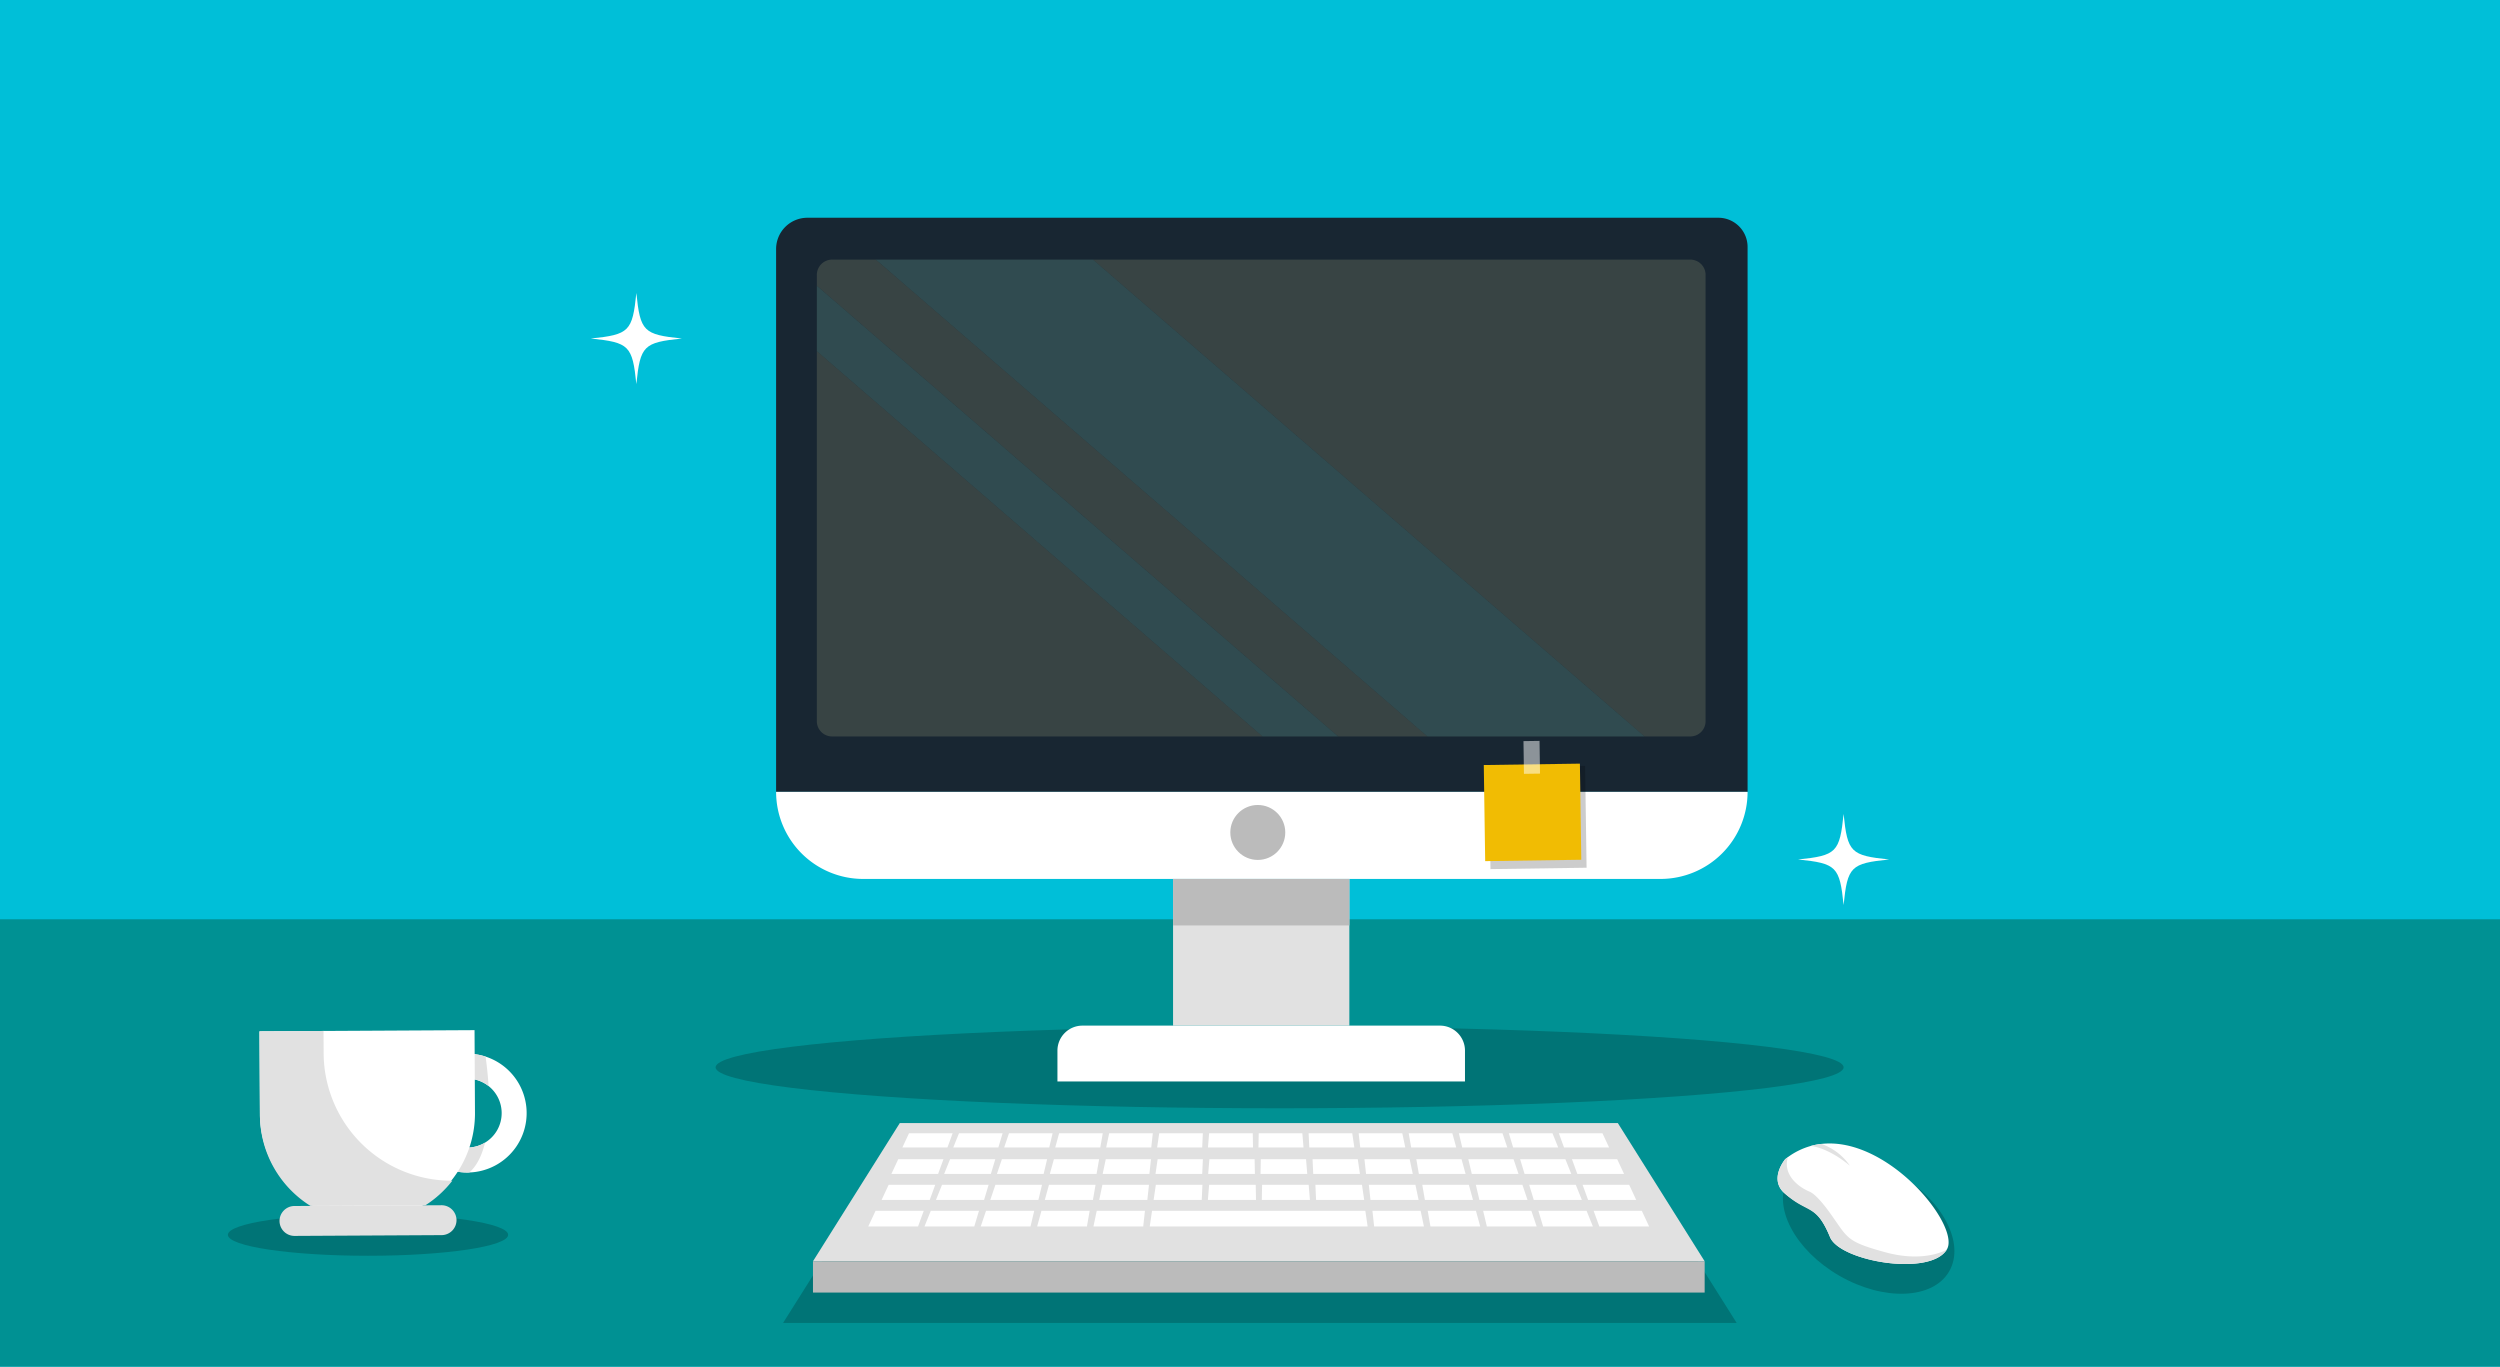<?xml version="1.0"?>
<svg width="1200" height="656" xmlns="http://www.w3.org/2000/svg" xmlns:svg="http://www.w3.org/2000/svg" data-name="Layer 2">
 <defs>
  <style>.cls-1{fill:#00bfd8;}.cls-2{fill:#009193;}.cls-3{opacity:0.2;}.cls-17,.cls-4{fill:#fff;}.cls-5{fill:#e1e1e1;}.cls-6{fill:url(#Degradado_sin_nombre_4);}.cls-7{fill:#007cf8;}.cls-8{fill:#003948;}.cls-9{fill:#008bef;}.cls-10{fill:#182632;}.cls-11{fill:#dc3645;}.cls-12{opacity:0.8;fill:url(#Degradado_sin_nombre_4-2);}.cls-13{fill:#bbb;}.cls-14{fill:#384444;}.cls-15{fill:#436867;opacity:0.57;}.cls-16{fill:#f1bc03;}.cls-17{opacity:0.5;}.cls-18{fill:#f68e37;}.cls-19{fill:#faf8a8;}.cls-20{fill:#ffd04d;}.cls-21{fill:#ffd469;}.cls-22{fill:#fcc53a;}.cls-23{fill:#3c3c71;}.cls-24{fill:#eaba42;}.cls-25{fill:#33c8cb;}.cls-26{opacity:0.1;}.cls-27{fill:#00eeed;}.cls-28{opacity:0.11;}</style>
 </defs>
 <title>video-frame</title>
 <g class="layer">
  <title>Layer 1</title>
  <rect class="cls-1" height="656" id="svg_1" transform="matrix(1 0 0 1 0 0)" width="1200"/>
  <rect class="cls-2" height="214.74" id="svg_2" width="1200" y="441.26"/>
  <ellipse class="cls-3" cx="176.65" cy="592.71" id="svg_3" rx="67.26" ry="10.06"/>
  <path class="cls-4" d="m233.07,507.16a28.52,28.52 0 1 0 -8.67,55.65c0.3,0 0.59,-0.01 0.88,-0.02a28.52,28.52 0 0 0 7.79,-55.63zm-0.25,41.29a16.55,16.55 0 1 1 7.98,-14.25a16.49,16.49 0 0 1 -7.98,14.25z" id="svg_4"/>
  <path class="cls-5" d="m224.34,550.84a16.49,16.49 0 0 0 8.48,-2.39c-1.43,5.89 -3.79,11.02 -7.54,14.34c-0.29,0.01 -0.58,0.02 -0.88,0.02a28.52,28.52 0 1 1 8.67,-55.65c0.44,3.09 1.09,8.19 1.44,14.14a16.55,16.55 0 1 0 -10.17,29.54z" id="svg_5"/>
  <path class="cls-4" d="m227.78,494.47l0.21,40.31a51.62,51.62 0 0 1 -103.23,0.55l-0.22,-40.3l103.24,-0.56z" id="svg_6"/>
  <path class="cls-5" d="m211.99,592.86l-70.61,0.38a7.2,7.2 0 0 1 -7.21,-7.14l0,0a7.2,7.2 0 0 1 7.14,-7.22l70.6,-0.37a7.2,7.2 0 0 1 7.22,7.14l0,0a7.2,7.2 0 0 1 -7.14,7.21z" id="svg_7"/>
  <path class="cls-5" d="m217.12,566.74a51.71,51.71 0 0 1 -12.94,11.81l-55.14,0.3a51.64,51.64 0 0 1 -24.28,-43.51l-0.22,-40.31l30.75,-0.17l0.06,10.77a61.45,61.45 0 0 0 61.77,61.11l0,0z" id="svg_8"/>
  <path class="cls-6" d="m157.46,481.03s-11.85,-8.57 -8.39,-25.36s17.28,-19.26 13.33,-45.43s-5.93,-49.87 5.43,-63.7l37.03,0s-12.96,35.18 -4.07,58.89s1.05,33.45 -6.82,46.78s3.98,28.82 3.98,28.82l-40.49,0z" id="svg_9"/>
  <circle class="cls-12" cx="601.11" cy="335.34" id="svg_34" r="305.39"/>
  <ellipse class="cls-3" cx="614.21" cy="512.32" id="svg_35" rx="270.72" ry="19.65"/>
  <path class="cls-10" d="m387.56,104.52l437.26,0a14.02,14.02 0 0 1 14.02,14.03l0,261.54a0,0 0 0 1 0,0l-466.31,0a0,0 0 0 1 0,0l0,-260.54a15.02,15.02 0 0 1 15.03,-15.03z" id="svg_36"/>
  <path class="cls-4" d="m797.04,421.89l-382.71,0a41.8,41.8 0 0 1 -41.8,-41.8l466.31,0a41.8,41.8 0 0 1 -41.8,41.8z" id="svg_37"/>
  <rect class="cls-5" height="70.41" id="svg_38" width="84.62" x="563.07" y="421.89"/>
  <rect class="cls-13" height="22.32" id="svg_39" width="84.62" x="563.07" y="421.89"/>
  <path class="cls-4" d="m519.57,492.3l171.62,0a12,12 0 0 1 12,12l0,14.79a0,0 0 0 1 0,0l-195.62,0a0,0 0 0 1 0,0l0,-14.79a12,12 0 0 1 12,-12z" id="svg_40"/>
  <path class="cls-14" d="m399.39,124.61a7.33,7.33 0 0 0 -7.3,7.31l0,5.24l250.22,216.34l42.84,0l-264.75,-228.89l-21.01,0z" id="svg_41"/>
  <path class="cls-14" d="m392.08,217.1l0,129.1a7.33,7.33 0 0 0 7.3,7.3l206.64,0l-213.94,-184.96l0,48.56z" id="svg_42"/>
  <path class="cls-14" d="m811.38,124.61l-286.75,0l264.74,228.89l22.01,0a7.33,7.33 0 0 0 7.3,-7.31l0,-214.27a7.33,7.33 0 0 0 -7.3,-7.31z" id="svg_43"/>
  <polygon class="cls-15" id="svg_44" points="505.447 124.611 420.404 124.611 685.15 353.504 710.226 353.504 789.372 353.504 524.627 124.611 505.447 124.611"/>
  <polygon class="cls-15" id="svg_45" points="392.083 168.541 606.017 353.504 642.308 353.504 392.083 137.164 392.083 168.541"/>
  <circle class="cls-13" cx="603.74" cy="399.58" id="svg_46" r="13.19"/>
  <rect class="cls-3" height="48.9" id="svg_47" transform="translate(-5.601 10.723) rotate(-0.829)" width="46.14" x="715.07" y="367.94"/>
  <rect class="cls-16" height="46.14" id="svg_48" transform="translate(-5.565 10.683) rotate(-0.829)" width="46.14" x="712.55" y="366.88"/>
  <rect class="cls-17" height="15.71" id="svg_49" transform="translate(-5.176 10.662) rotate(-0.828)" width="7.71" x="731.38" y="355.68"/>
  <polygon class="cls-3" id="svg_50" points="833.596 635 375.881 635 436.32 539.059 773.157 539.059 833.596 635"/>
  <polygon class="cls-5" id="svg_51" points="818.23 605.404 390.232 605.404 431.912 539.059 776.55 539.059 818.23 605.404"/>
  <rect class="cls-13" height="15.03" id="svg_52" width="428" x="390.23" y="605.4"/>
  <polygon class="cls-4" id="svg_53" points="454.779 550.771 433.15 550.771 436.32 543.971 457.261 543.971 454.779 550.771"/>
  <polygon class="cls-4" id="svg_54" points="457.579 550.771 460.314 543.971 481.256 543.971 479.208 550.771 457.579 550.771"/>
  <polygon class="cls-4" id="svg_55" points="482.008 550.771 484.308 543.971 505.25 543.971 503.637 550.771 482.008 550.771"/>
  <polygon class="cls-4" id="svg_56" points="506.516 550.771 508.382 543.971 529.324 543.971 528.145 550.771 506.516 550.771"/>
  <polygon class="cls-4" id="svg_57" points="530.972 550.771 532.403 543.971 553.344 543.971 552.601 550.771 530.972 550.771"/>
  <polygon class="cls-4" id="svg_58" points="555.428 550.771 556.423 543.971 577.365 543.971 577.056 550.771 555.428 550.771"/>
  <polygon class="cls-4" id="svg_59" points="579.82 550.771 580.381 543.971 601.322 543.971 601.449 550.771 579.82 550.771"/>
  <polygon class="cls-4" id="svg_60" points="604.058 550.771 604.184 543.971 625.126 543.971 625.687 550.771 604.058 550.771"/>
  <polygon class="cls-4" id="svg_61" points="628.451 550.771 628.142 543.971 649.083 543.971 650.079 550.771 628.451 550.771"/>
  <polygon class="cls-4" id="svg_62" points="652.906 550.771 652.163 543.971 673.104 543.971 674.535 550.771 652.906 550.771"/>
  <polygon class="cls-4" id="svg_63" points="677.362 550.771 676.183 543.971 697.125 543.971 698.99 550.771 677.362 550.771"/>
  <polygon class="cls-4" id="svg_64" points="701.87 550.771 700.257 543.971 721.199 543.971 723.499 550.771 701.87 550.771"/>
  <polygon class="cls-4" id="svg_65" points="726.299 550.771 724.251 543.971 745.193 543.971 747.928 550.771 726.299 550.771"/>
  <polygon class="cls-4" id="svg_66" points="750.728 550.771 772.357 550.771 769.187 543.971 748.246 543.971 750.728 550.771"/>
  <polygon class="cls-4" id="svg_67" points="450.289 563.482 427.865 563.482 431.151 556.431 452.863 556.431 450.289 563.482"/>
  <polygon class="cls-4" id="svg_68" points="453.192 563.482 456.028 556.431 477.739 556.431 475.616 563.482 453.192 563.482"/>
  <polygon class="cls-4" id="svg_69" points="478.52 563.482 480.904 556.431 502.616 556.431 500.943 563.482 478.52 563.482"/>
  <polygon class="cls-4" id="svg_70" points="503.929 563.482 505.863 556.431 527.574 556.431 526.353 563.482 503.929 563.482"/>
  <polygon class="cls-4" id="svg_71" points="529.284 563.482 530.767 556.431 552.478 556.431 551.707 563.482 529.284 563.482"/>
  <polygon class="cls-4" id="svg_72" points="554.638 563.482 555.671 556.431 577.382 556.431 577.062 563.482 554.638 563.482"/>
  <polygon class="cls-4" id="svg_73" points="579.927 563.482 580.509 556.431 602.22 556.431 602.351 563.482 579.927 563.482"/>
  <polygon class="cls-4" id="svg_74" points="605.057 563.482 605.187 556.431 626.899 556.431 627.48 563.482 605.057 563.482"/>
  <polygon class="cls-4" id="svg_75" points="630.346 563.482 630.025 556.431 651.737 556.431 652.77 563.482 630.346 563.482"/>
  <polygon class="cls-4" id="svg_76" points="655.7 563.482 654.93 556.431 676.641 556.431 678.124 563.482 655.7 563.482"/>
  <polygon class="cls-4" id="svg_77" points="681.055 563.482 679.833 556.431 701.545 556.431 703.479 563.482 681.055 563.482"/>
  <polygon class="cls-4" id="svg_78" points="706.464 563.482 704.792 556.431 726.503 556.431 728.888 563.482 706.464 563.482"/>
  <polygon class="cls-4" id="svg_79" points="731.791 563.482 729.668 556.431 751.38 556.431 754.215 563.482 731.791 563.482"/>
  <polygon class="cls-4" id="svg_80" points="757.119 563.482 779.542 563.482 776.256 556.431 754.544 556.431 757.119 563.482"/>
  <polygon class="cls-4" id="svg_81" points="446.263 575.968 423.167 575.968 426.551 568.706 448.914 568.706 446.263 575.968"/>
  <polygon class="cls-4" id="svg_82" points="449.253 575.968 452.173 568.706 474.536 568.706 472.349 575.968 449.253 575.968"/>
  <polygon class="cls-4" id="svg_83" points="475.339 575.968 477.796 568.706 500.158 568.706 498.435 575.968 475.339 575.968"/>
  <polygon class="cls-4" id="svg_84" points="501.51 575.968 503.502 568.706 525.864 568.706 524.606 575.968 501.51 575.968"/>
  <polygon class="cls-4" id="svg_85" points="527.625 575.968 529.152 568.706 551.515 568.706 550.721 575.968 527.625 575.968"/>
  <polygon class="cls-4" id="svg_86" points="553.739 575.968 554.802 568.706 577.165 568.706 576.835 575.968 553.739 575.968"/>
  <polygon class="cls-4" id="svg_87" points="579.786 575.968 580.385 568.706 602.748 568.706 602.882 575.968 579.786 575.968"/>
  <polygon class="cls-4" id="svg_88" points="605.669 575.968 605.804 568.706 628.166 568.706 628.765 575.968 605.669 575.968"/>
  <polygon class="cls-4" id="svg_89" points="631.716 575.968 631.387 568.706 653.749 568.706 654.812 575.968 631.716 575.968"/>
  <polygon class="cls-4" id="svg_90" points="657.831 575.968 657.037 568.706 679.399 568.706 680.927 575.968 657.831 575.968"/>
  <polygon class="cls-4" id="svg_91" points="683.945 575.968 682.687 568.706 705.049 568.706 707.041 575.968 683.945 575.968"/>
  <polygon class="cls-4" id="svg_92" points="710.116 575.968 708.394 568.706 730.756 568.706 733.212 575.968 710.116 575.968"/>
  <polygon class="cls-4" id="svg_93" points="736.203 575.968 734.015 568.706 756.378 568.706 759.299 575.968 736.203 575.968"/>
  <polygon class="cls-4" id="svg_94" points="762.289 575.968 785.385 575.968 782 568.706 759.638 568.706 762.289 575.968"/>
  <polygon class="cls-4" id="svg_95" points="440.659 588.706 416.76 588.706 420.262 581.192 443.402 581.192 440.659 588.706"/>
  <polygon class="cls-4" id="svg_96" points="443.753 588.706 446.775 581.192 469.916 581.192 467.652 588.706 443.753 588.706"/>
  <polygon class="cls-4" id="svg_97" points="470.747 588.706 473.289 581.192 496.429 581.192 494.646 588.706 470.747 588.706"/>
  <polygon class="cls-4" id="svg_98" points="497.829 588.706 499.89 581.192 523.03 581.192 521.728 588.706 497.829 588.706"/>
  <polygon class="cls-4" id="svg_99" points="524.851 588.706 526.432 581.192 549.572 581.192 548.751 588.706 524.851 588.706"/>
  <polygon class="cls-4" id="svg_100" points="655.363 581.192 632.223 581.192 628.89 581.192 605.75 581.192 602.588 581.192 579.448 581.192 552.975 581.192 551.874 588.706 578.828 588.706 602.727 588.706 605.611 588.706 629.51 588.706 632.564 588.706 656.463 588.706 655.363 581.192"/>
  <polygon class="cls-4" id="svg_101" points="659.587 588.706 658.765 581.192 681.906 581.192 683.486 588.706 659.587 588.706"/>
  <polygon class="cls-4" id="svg_102" points="686.61 588.706 685.308 581.192 708.448 581.192 710.509 588.706 686.61 588.706"/>
  <polygon class="cls-4" id="svg_103" points="713.691 588.706 711.909 581.192 735.049 581.192 737.591 588.706 713.691 588.706"/>
  <polygon class="cls-4" id="svg_104" points="740.685 588.706 738.422 581.192 761.562 581.192 764.585 588.706 740.685 588.706"/>
  <polygon class="cls-4" id="svg_105" points="767.679 588.706 791.578 588.706 788.076 581.192 764.936 581.192 767.679 588.706"/>
  <ellipse class="cls-3" cx="896.96" cy="587.92" id="svg_106" rx="28.2" ry="44.63" transform="translate(-60.67 1070.754) rotate(-60)"/>
  <path class="cls-4" d="m935.16,598.01l-0.01,0a5.5,5.5 0 0 1 -0.69,1.79a0.01,0.01 0 0 1 -0.01,0.01c-8.08,13.09 -51.22,5.61 -56.02,-5.96c-0.41,-1.01 -0.83,-1.93 -1.22,-2.8c-5.99,-12.86 -9.79,-9.28 -20.3,-18a10.18,10.18 0 0 1 -1.23,-1.17c-0.04,-0.05 -0.09,-0.09 -0.13,-0.15c-5.92,-6.73 1.36,-15.33 1.36,-15.33q0.66,-0.52 1.33,-1.01l0,-0.01a34.02,34.02 0 0 1 10.87,-5.3a30.94,30.94 0 0 1 5.14,-1c30.76,-3.48 63.74,35.63 60.91,48.93z" id="svg_107"/>
  <path class="cls-5" d="m934.45,599.81c-8.08,13.09 -51.22,5.61 -56.02,-5.96c-0.42,-1.01 -0.83,-1.93 -1.22,-2.8c-6.03,-12.8 -10.12,-8.91 -20.3,-18c-0.44,-0.39 -0.85,-0.78 -1.23,-1.17c-0.04,-0.05 -0.09,-0.09 -0.13,-0.14c-5.92,-6.74 1.36,-15.34 1.36,-15.34q0.66,-0.52 1.33,-1.01c-0.86,2.49 -1.68,8.11 5.14,13.57a23.48,23.48 0 0 0 5.31,3.08c1.49,0.65 4.49,2.92 9.85,10.39c8.56,11.93 7.4,13.45 26.4,18.65c18.58,5.11 29.05,-1 29.51,-1.27z" id="svg_108"/>
  <path class="cls-5" d="m887.96,559.56c-11,-9.13 -18.85,-9.47 -18.85,-9.47a30.94,30.94 0 0 1 5.14,-1a27.64,27.64 0 0 1 13.71,10.47z" id="svg_109"/>
  <path class="cls-4" d="m327.31,162.49c-18.44,1.89 -19.97,3.42 -21.86,21.87c-1.88,-18.45 -3.41,-19.98 -21.86,-21.87c18.45,-1.88 19.98,-3.41 21.86,-21.86c1.89,18.45 3.42,19.98 21.86,21.86z" id="svg_110"/>
  <path class="cls-4" d="m906.79,412.55c-18.45,1.88 -19.98,3.41 -21.86,21.86c-1.89,-18.45 -3.41,-19.98 -21.86,-21.86c18.45,-1.89 19.97,-3.41 21.86,-21.86c1.88,18.45 3.41,19.97 21.86,21.86z" id="svg_111"/>
 </g>
</svg>